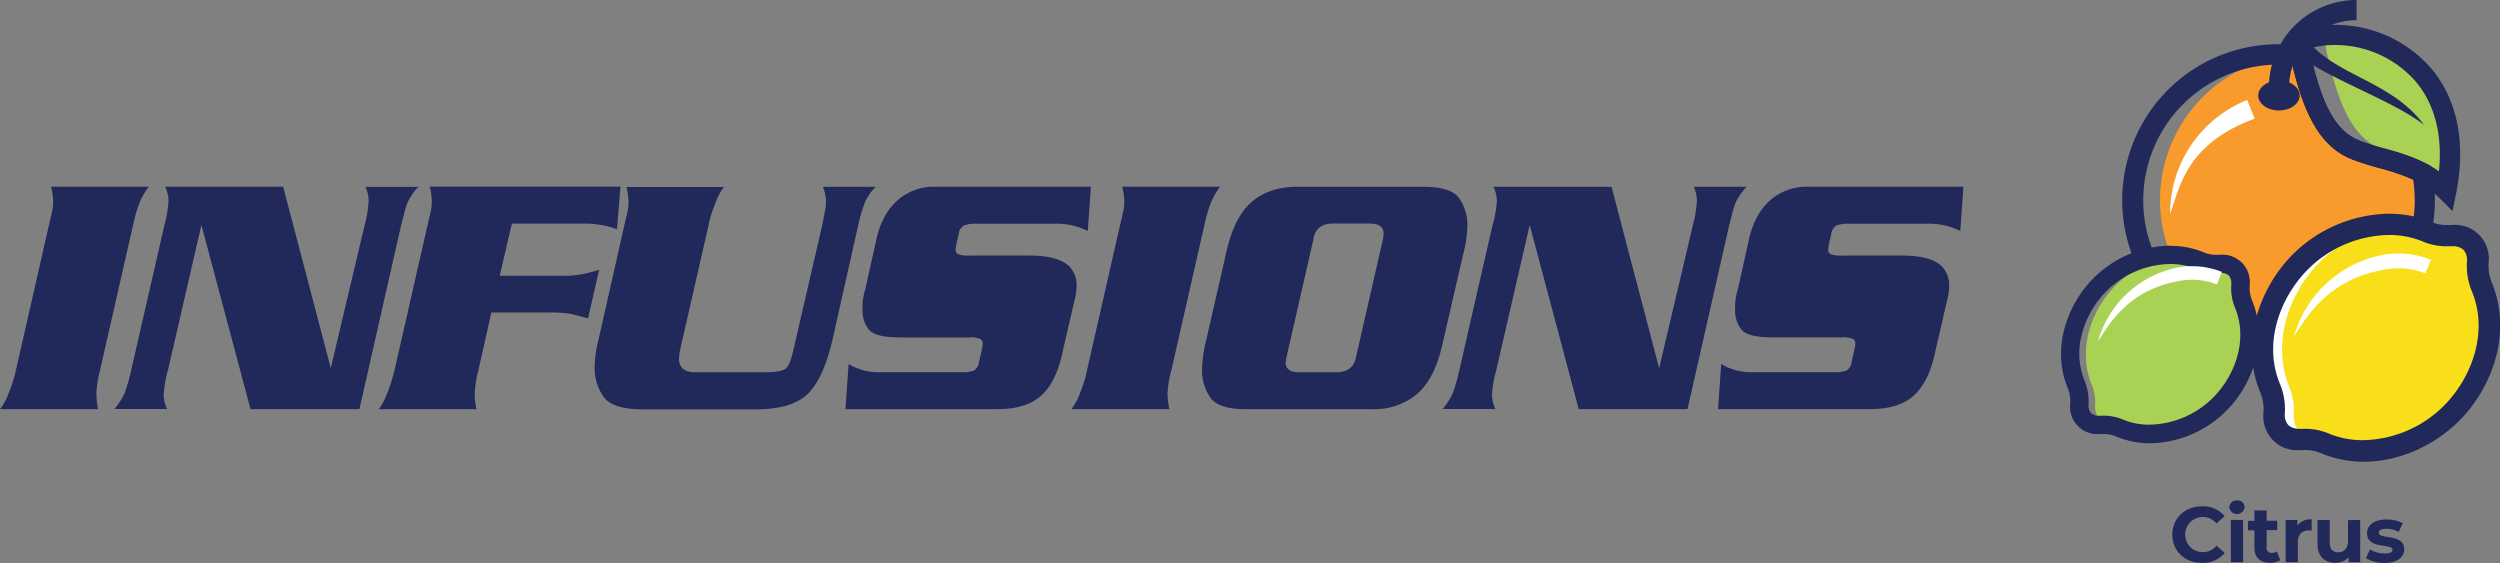 <?xml version="1.0" encoding="UTF-8"?> <svg xmlns="http://www.w3.org/2000/svg" viewBox="0 0 677.35 152.56"><rect x="0" y="0" width="677.35" height="152.56" fill="#808080" stroke="none"/><defs><style>.cls-1,.cls-5{fill:#21285a;}.cls-2{fill:#f99b2c;}.cls-2,.cls-3,.cls-4,.cls-5,.cls-6{fill-rule:evenodd;}.cls-3{fill:#a9d154;}.cls-4{fill:#fff;}.cls-6{fill:#f9df19;}</style></defs><title>infusion-citrus</title><g id="Layer_1" data-name="Layer 1"><path class="cls-1" d="M58,142.54H31.43a14.44,14.44,0,0,0,2-3.44c.47-1.16.9-2.29,1.27-3.39a28.3,28.3,0,0,0,1-3.53l9-39.54c.5-2.14.81-3.5.94-4.1a10.82,10.82,0,0,0,.19-2.12,16.22,16.22,0,0,0-.57-4.14H71.73a18.93,18.93,0,0,0-2.45,4.24,37.1,37.1,0,0,0-1.79,6.12l-9,39.54a27.31,27.31,0,0,0-.94,6.12A22.11,22.11,0,0,0,58,142.54Z" transform="translate(-31.43 -31.69)"></path><path class="cls-1" d="M99.31,142.54,86,92.64l-9,39.07a33.18,33.18,0,0,0-1.22,6.87,8.6,8.6,0,0,0,.23,2,8.81,8.81,0,0,0,.71,1.93H62.41a13.47,13.47,0,0,0,1.48-1.94A15.49,15.49,0,0,0,65.28,138a55.36,55.36,0,0,0,1.77-6.31l8.83-38.59a33.62,33.62,0,0,0,1.21-6.88,9.07,9.07,0,0,0-.23-2,9.35,9.35,0,0,0-.71-1.93h32l12.9,49.16,9.07-38.32a34.74,34.74,0,0,0,1.19-6.88,9.15,9.15,0,0,0-.22-2,9.67,9.67,0,0,0-.63-1.93h14.31a14,14,0,0,0-1.65,2A18.75,18.75,0,0,0,142,86.23a13.93,13.93,0,0,0-.85,2.5c-.32,1.16-.69,2.62-1.13,4.38l-11.21,49.43Z" transform="translate(-31.43 -31.69)"></path><path class="cls-1" d="M164.56,116.36,161,132.18a27.91,27.91,0,0,0-.94,6.12,17,17,0,0,0,.47,4.24H134.06a14.2,14.2,0,0,0,1.22-1.93c.38-.72.81-1.71,1.32-3a50.07,50.07,0,0,0,1.69-5.46l9-39.54c.5-2.14.81-3.5.94-4.1a10.82,10.82,0,0,0,.19-2.12,16.22,16.22,0,0,0-.57-4.14h51.69l-.94,11.58a20.08,20.08,0,0,0-4.09-1.13,28.2,28.2,0,0,0-3.54-.42c-.87,0-1.6,0-2.16,0H170.12l-3.3,14.12h16.29c.82,0,1.71,0,2.68,0A28.52,28.52,0,0,0,189,106a36.63,36.63,0,0,0,4.76-1.23l-3,13.18-4.24-1.13a31.55,31.55,0,0,0-5.65-.47Z" transform="translate(-31.43 -31.69)"></path><path class="cls-1" d="M219.92,132.56h18.27q4.89,0,6.12-1c.81-.69,1.51-2.35,2.07-5l7.72-33.42c.32-1.57.58-2.92.8-4a15.27,15.27,0,0,0,.33-2.83,10.83,10.83,0,0,0-.85-4H268.7a14.64,14.64,0,0,0-2.85,4,42.47,42.47,0,0,0-2,6.87l-6.92,30.8q-2.53,10.64-6.87,14.64t-14.13,4H205.8q-8.56,0-10.92-3.53a13.73,13.73,0,0,1-2.35-7.77,32.36,32.36,0,0,1,1-7.34l7.06-31.26c.5-2.14.82-3.5.94-4.1a10.1,10.1,0,0,0,.19-2.12,16.65,16.65,0,0,0-.56-4.14h26.45a14.25,14.25,0,0,0-2,3.44c-.47,1.16-.89,2.29-1.27,3.39a26.28,26.28,0,0,0-.94,3.53l-7.82,34.27-.19,1.88Q215.4,132.56,219.92,132.56Z" transform="translate(-31.43 -31.69)"></path><path class="cls-1" d="M327,82.28l-.85,12a18.91,18.91,0,0,0-3.95-1.46,19.34,19.34,0,0,0-4.71-.52H296.28a10.55,10.55,0,0,0-3.57.42,3,3,0,0,0-1.51,2.22l-.75,3.39-.1,1a1.33,1.33,0,0,0,.61,1.23,8.57,8.57,0,0,0,3.35.37h16.1q7.53,0,10.64,2.83a7.38,7.38,0,0,1,2.07,5.46,15.4,15.4,0,0,1-.57,3.86l-3.39,14.69q-1.7,7.62-5.74,11.2t-11.86,3.58H260.5l.85-12.24c1,.56,1.65.91,1.93,1a21.72,21.72,0,0,0,2.07.71,15.3,15.3,0,0,0,4.48.52h21.93a9.35,9.35,0,0,0,3.53-.43,3.18,3.18,0,0,0,1.37-2.21l.94-4.14.1-.94a1.43,1.43,0,0,0-.62-1.27,6.8,6.8,0,0,0-3.15-.43H275.38q-6.87,0-8.57-2.16a8.31,8.31,0,0,1-1.69-5.28c0-1.13,0-2,.09-2.63a20.4,20.4,0,0,1,.66-3l3-13.46q1.51-6.87,5.7-10.59a14.84,14.84,0,0,1,10.22-3.72Z" transform="translate(-31.43 -31.69)"></path><path class="cls-1" d="M348.26,142.54H321.7a14.49,14.49,0,0,0,2-3.44c.47-1.16.89-2.29,1.27-3.39a26.68,26.68,0,0,0,.94-3.53l9-39.54c.5-2.14.81-3.5.94-4.1a10.1,10.1,0,0,0,.19-2.12,16.22,16.22,0,0,0-.57-4.14H362a19.32,19.32,0,0,0-2.45,4.24,38.1,38.1,0,0,0-1.79,6.12l-9,39.54a27.44,27.44,0,0,0-1,6.12A21.41,21.41,0,0,0,348.26,142.54Z" transform="translate(-31.43 -31.69)"></path><path class="cls-1" d="M358,124.84,363.7,100q2.07-9.42,6.82-13.56t12.29-4.14H417q7.62,0,9.79,3.11A12.54,12.54,0,0,1,429,92.73,30.56,30.56,0,0,1,428,100l-5.74,24.86q-2.07,9.41-6.87,13.56a18.07,18.07,0,0,1-12.24,4.14H369.06q-7.53,0-9.74-3.2a12.75,12.75,0,0,1-2.21-7.44A34.34,34.34,0,0,1,358,124.84Zm29.38-28.72-7.44,32.58-.19,1.13c0,1.82,1.23,2.73,3.67,2.73h9.89q4.62,0,5.46-3.86l7.44-32.58.09-1.13q0-2.73-3.76-2.73H392.6Q388.17,92.26,387.33,96.12Z" transform="translate(-31.43 -31.69)"></path><path class="cls-1" d="M459.17,142.54l-13.28-49.9-9,39.07a33.89,33.89,0,0,0-1.22,6.87,8.61,8.61,0,0,0,.24,2,8.78,8.78,0,0,0,.7,1.93H422.26a13.42,13.42,0,0,0,1.49-1.94,16.25,16.25,0,0,0,1.39-2.59,54,54,0,0,0,1.76-6.31l8.83-38.59A33.84,33.84,0,0,0,437,86.23a8.52,8.52,0,0,0-.24-2,8.78,8.78,0,0,0-.7-1.93h32l12.9,49.16L490,93.12a34,34,0,0,0,1.19-6.88,9.78,9.78,0,0,0-.21-2,9.11,9.11,0,0,0-.64-1.93h14.32a13.34,13.34,0,0,0-1.65,2,17.45,17.45,0,0,0-1.18,1.93,15.75,15.75,0,0,0-.85,2.5c-.31,1.16-.69,2.62-1.13,4.38l-11.2,49.43Z" transform="translate(-31.43 -31.69)"></path><path class="cls-1" d="M563.4,82.28l-.85,12a18.79,18.79,0,0,0-4-1.46,19.2,19.2,0,0,0-4.7-.52H532.7a10.62,10.62,0,0,0-3.58.42,3,3,0,0,0-1.5,2.22l-.76,3.39-.09,1a1.33,1.33,0,0,0,.61,1.23,8.57,8.57,0,0,0,3.35.37h16.1q7.53,0,10.63,2.83a7.35,7.35,0,0,1,2.08,5.46,15.4,15.4,0,0,1-.57,3.86l-3.39,14.69q-1.7,7.62-5.74,11.2T538,142.54H496.92l.85-12.24c1,.56,1.65.91,1.93,1a21.72,21.72,0,0,0,2.07.71,15.27,15.27,0,0,0,4.47.52h21.94a9.35,9.35,0,0,0,3.53-.43,3.18,3.18,0,0,0,1.37-2.21l.94-4.14.09-.94a1.43,1.43,0,0,0-.61-1.27,6.8,6.8,0,0,0-3.15-.43H511.8q-6.87,0-8.57-2.16a8.31,8.31,0,0,1-1.69-5.28c0-1.13,0-2,.09-2.63a20.4,20.4,0,0,1,.66-3l3-13.46Q506.82,89.72,511,86a14.84,14.84,0,0,1,10.22-3.72Z" transform="translate(-31.43 -31.69)"></path></g><g id="_icon_citrus" data-name="(icon) citrus"><path class="cls-2" d="M652.53,46.59q1.13.1,2.22.27c3.32,14.78,7.51,22.51,14.92,25.45,5.63,2.23,12.05,3,18.05,6.23a40.1,40.1,0,0,1,.69,7.4,39.52,39.52,0,0,1-35.88,39.35,39.52,39.52,0,0,1,0-78.7Z" transform="translate(-31.43 -31.69)"></path><path class="cls-3" d="M667.65,41.37c14.23,1.67,29.84,13,27.28,37.14-1.23-.66-.68,2.6-1.94,2.12-4.84-1.86-11.59-6.56-16-8.32-8-3.18-12.28-12-15.73-29.24A23.19,23.19,0,0,1,667.65,41.37Z" transform="translate(-31.43 -31.69)"></path><path class="cls-1" d="M648.89,128.18a42.25,42.25,0,1,1,6.26-84l1.86.27.41,1.83c3.19,14.23,7,21,13.26,23.51a69.35,69.35,0,0,0,6.72,2.13A55.85,55.85,0,0,1,689,76.13l1.16.62L690.4,78a42.81,42.81,0,0,1,.74,7.91A42.29,42.29,0,0,1,648.89,128.18Zm0-79a36.78,36.78,0,1,0,36.79,36.78,38.6,38.6,0,0,0-.42-5.58,58.46,58.46,0,0,0-9.33-3.2,72.44,72.44,0,0,1-7.26-2.31c-7.82-3.1-12.56-10.55-16.14-25.52C651.31,49.21,650.09,49.16,648.89,49.16Z" transform="translate(-31.43 -31.69)"></path><path class="cls-4" d="M642.3,63.84c-19.12,7-20.37,19.42-22.91,25.74a33.19,33.19,0,0,1,20.9-30.8Z" transform="translate(-31.43 -31.69)"></path><path class="cls-5" d="M648.89,53.5c3.1,0,5.62,1.82,5.62,4.06s-2.52,4.06-5.62,4.06-5.62-1.82-5.62-4.06S645.79,53.5,648.89,53.5Z" transform="translate(-31.43 -31.69)"></path><path class="cls-1" d="M695.91,88.9l-3.63-3.64c-4.89-4.89-10.72-6.52-16.37-8.1a72.88,72.88,0,0,1-7.24-2.31c-10-4-14.22-15.38-17.4-31.24l-.43-2.15,2-.89A28,28,0,0,1,664,38.42a34.4,34.4,0,0,1,26.38,12.09c4.8,5.82,9.84,16.32,6.56,33.34ZM657.1,44.83c3.28,15.33,7.16,22.39,13.58,24.94a68.29,68.29,0,0,0,6.71,2.13c4.73,1.32,10,2.79,14.84,6.21,1-9.76-1.08-18-6.11-24.12A28.92,28.92,0,0,0,664,43.89,24,24,0,0,0,657.1,44.83Z" transform="translate(-31.43 -31.69)"></path><path class="cls-5" d="M655.87,41.69c7.8,10.74,23.12,11.45,32.34,23.84-9.12-7.22-31.32-14.38-36.18-21.07Z" transform="translate(-31.43 -31.69)"></path><path class="cls-1" d="M651.62,55.45h-5.46a23.79,23.79,0,0,1,23.76-23.76v5.46A18.32,18.32,0,0,0,651.62,55.45Z" transform="translate(-31.43 -31.69)"></path><path class="cls-4" d="M679.05,92.53s-30,2.32-34.45,30.62c0,3.44,0,10.61.77,12.3a25,25,0,0,1,2,6c.31,2-.62,3.84.62,6.23a6.31,6.31,0,0,0,5,3.24c1.19.06,25.27-25.63,25.27-25.63Z" transform="translate(-31.43 -31.69)"></path><path class="cls-6" d="M660,150.74a15.07,15.07,0,0,1,6.76,1.07,27.06,27.06,0,0,0,7.85,1.95,35.05,35.05,0,0,0,21.06-10.13c8.46-8.47,13.25-22.06,8.19-34.26a15,15,0,0,1-1.08-6.76c.08-4.58-2.48-7.14-7-7.06a15.1,15.1,0,0,1-6.77-1.07,27,27,0,0,0-7.85-2A35,35,0,0,0,660,102.66c-8.46,8.47-13.25,22.06-8.18,34.26a15.07,15.07,0,0,1,1.07,6.76C652.82,148.26,655.38,150.82,660,150.74Z" transform="translate(-31.43 -31.69)"></path><path class="cls-4" d="M688.54,105.74a20,20,0,0,0-10.93-1c-15.43,2.48-21.46,13.11-24.66,18.17a31.12,31.12,0,0,1,22.12-21.73,23.72,23.72,0,0,1,15,.91Z" transform="translate(-31.43 -31.69)"></path><path class="cls-1" d="M671.88,156.34a29.75,29.75,0,0,1-11.45-2.26,11.4,11.4,0,0,0-4.88-.9h-.91a8.7,8.7,0,0,1-9.54-9.54,12.77,12.77,0,0,0-.87-5.74c-5.73-13.8.24-28.52,8.7-37a37.27,37.27,0,0,1,25.72-10.88,29.11,29.11,0,0,1,11.21,2.16,11.42,11.42,0,0,0,4.89.89h.9a8.72,8.72,0,0,1,9.55,9.56,12.7,12.7,0,0,0,.86,5.72c5.73,13.81-.23,28.53-8.69,37C690.49,152.24,681,156.34,671.88,156.34Zm-16.33-8.07a16.13,16.13,0,0,1,6.82,1.3,24.06,24.06,0,0,0,9.26,1.77,32.23,32.23,0,0,0,22.26-9.45c7.31-7.3,12.51-19.9,7.66-31.58a17.08,17.08,0,0,1-1.26-7.74,4.73,4.73,0,0,0-1-3.48A4.57,4.57,0,0,0,695.88,98h-1.12a16.13,16.13,0,0,1-6.84-1.29A24,24,0,0,0,678.66,95a32.26,32.26,0,0,0-22.26,9.44c-7.3,7.3-12.5,19.9-7.65,31.57a17.34,17.34,0,0,1,1.26,7.74,4.66,4.66,0,0,0,1,3.49,4.52,4.52,0,0,0,3.34,1.09Z" transform="translate(-31.43 -31.69)"></path><path class="cls-1" d="M678.65,90.5a28.85,28.85,0,0,1,11,2.12,11.82,11.82,0,0,0,5.06.93h.92a8.27,8.27,0,0,1,9.08,9.1,13.14,13.14,0,0,0,.9,5.92c5.66,13.62-.25,28.13-8.6,36.49-6.8,6.79-16.2,10.84-25.17,10.84a29.2,29.2,0,0,1-11.27-2.23,11.85,11.85,0,0,0-5.06-.93h-.92a8.25,8.25,0,0,1-9.08-9.09,13,13,0,0,0-.91-5.92c-5.65-13.62.25-28.13,8.61-36.49a36.62,36.62,0,0,1,25.4-10.74M654.4,148.74l1.15,0a15.62,15.62,0,0,1,6.64,1.26,24.6,24.6,0,0,0,9.44,1.81,32.65,32.65,0,0,0,22.58-9.58c7.41-7.41,12.68-20.2,7.75-32.07a16.78,16.78,0,0,1-1.22-7.57,5.12,5.12,0,0,0-1.18-3.8,5,5,0,0,0-3.68-1.22h-1.13a15.64,15.64,0,0,1-6.65-1.25,24.55,24.55,0,0,0-9.44-1.8,32.66,32.66,0,0,0-22.58,9.57c-7.41,7.41-12.68,20.2-7.75,32.07a16.88,16.88,0,0,1,1.23,7.56,5.13,5.13,0,0,0,1.18,3.81,4.94,4.94,0,0,0,3.66,1.22M678.65,89.6a37.75,37.75,0,0,0-26,11c-8.56,8.57-14.61,23.48-8.8,37.47a12.2,12.2,0,0,1,.84,5.56,9.14,9.14,0,0,0,10,10h.93a10.77,10.77,0,0,1,4.68.86,30.21,30.21,0,0,0,11.64,2.3c9.2,0,18.84-4.15,25.8-11.11,8.57-8.57,14.61-23.48,8.8-37.47a12.35,12.35,0,0,1-.83-5.56,9.14,9.14,0,0,0-10-10h-.93a10.78,10.78,0,0,1-4.69-.85,29.57,29.57,0,0,0-11.4-2.2ZM654.4,147.84a4.11,4.11,0,0,1-3-1,4.26,4.26,0,0,1-.92-3.16,17.72,17.72,0,0,0-1.31-7.95c-4.76-11.46.37-23.86,7.57-31.06a31.8,31.8,0,0,1,21.94-9.31,23.6,23.6,0,0,1,9.1,1.73,16.43,16.43,0,0,0,7,1.32h1.14a4.14,4.14,0,0,1,3,1,4.35,4.35,0,0,1,.92,3.16,17.59,17.59,0,0,0,1.3,8c4.76,11.46-.37,23.86-7.57,31.06a31.76,31.76,0,0,1-21.94,9.32,23.68,23.68,0,0,1-9.1-1.74,16.41,16.41,0,0,0-7-1.33l-1.15,0Z" transform="translate(-31.43 -31.69)"></path><path class="cls-3" d="M604.64,147a11.7,11.7,0,0,1,5.36.85,21.6,21.6,0,0,0,6.2,1.54,27.74,27.74,0,0,0,16.66-8c6.7-6.7,10.49-17.45,6.48-27.1a11.79,11.79,0,0,1-.85-5.35c.06-3.62-2-5.64-5.58-5.58a12,12,0,0,1-5.36-.85,21,21,0,0,0-6.2-1.54,27.67,27.67,0,0,0-16.66,8c-6.7,6.7-10.49,17.45-6.48,27.1a11.93,11.93,0,0,1,.85,5.35C599,145,601,147,604.64,147Z" transform="translate(-31.43 -31.69)"></path><path class="cls-1" d="M614.08,151.37a23.7,23.7,0,0,1-9.1-1.79,8.94,8.94,0,0,0-3.82-.71h-.72a7,7,0,0,1-7.65-7.65,9.88,9.88,0,0,0-.67-4.49c-4.56-11,.18-22.65,6.9-29.37a29.57,29.57,0,0,1,20.41-8.63,23.15,23.15,0,0,1,8.91,1.72,9.06,9.06,0,0,0,3.83.7h.71a7,7,0,0,1,7.64,7.65,10,10,0,0,0,.68,4.49c4.55,11-.18,22.65-6.9,29.37A29.39,29.39,0,0,1,614.08,151.37Zm-12.92-6.57a12.82,12.82,0,0,1,5.43,1,18.75,18.75,0,0,0,7.29,1.4,25.44,25.44,0,0,0,17.54-7.45c5.76-5.76,9.86-15.68,6-24.88a13.72,13.72,0,0,1-1-6.16,3.66,3.66,0,0,0-.8-2.69,3.52,3.52,0,0,0-2.59-.83h-.89a12.78,12.78,0,0,1-5.44-1,18.93,18.93,0,0,0-7.29-1.39,25.43,25.43,0,0,0-17.54,7.44c-5.76,5.76-9.86,15.69-6,24.88a13.87,13.87,0,0,1,1,6.16,3.64,3.64,0,0,0,.8,2.69,3.51,3.51,0,0,0,2.58.83Z" transform="translate(-31.43 -31.69)"></path><path class="cls-1" d="M619.43,99.19a22.69,22.69,0,0,1,8.73,1.68,9.38,9.38,0,0,0,4,.74h.72a6.53,6.53,0,0,1,7.18,7.2,10.43,10.43,0,0,0,.72,4.68c4.48,10.77-.2,22.25-6.81,28.86a28.94,28.94,0,0,1-19.91,8.58,23.06,23.06,0,0,1-8.91-1.76,9.36,9.36,0,0,0-4-.74h-.73a6.54,6.54,0,0,1-7.19-7.19,10.26,10.26,0,0,0-.71-4.68c-4.48-10.78.2-22.26,6.8-28.87a29,29,0,0,1,20.1-8.5m-19.18,46.07h.91a12.34,12.34,0,0,1,5.25,1,19.55,19.55,0,0,0,7.47,1.43,25.84,25.84,0,0,0,17.86-7.58c5.86-5.86,10-16,6.13-25.37a13.38,13.38,0,0,1-1-6,4.06,4.06,0,0,0-.93-3,3.94,3.94,0,0,0-2.91-1h-.89a12.48,12.48,0,0,1-5.26-1,19.4,19.4,0,0,0-7.47-1.43,25.84,25.84,0,0,0-17.86,7.58c-5.86,5.86-10,16-6.14,25.36a13.44,13.44,0,0,1,1,6,4,4,0,0,0,.93,3,3.9,3.9,0,0,0,2.9,1m19.18-47a30,30,0,0,0-20.73,8.77c-6.82,6.82-11.63,18.69-7,29.84a9.39,9.39,0,0,1,.64,4.32,7.42,7.42,0,0,0,8.09,8.11h.73a8.47,8.47,0,0,1,3.63.66,23.93,23.93,0,0,0,9.28,1.84A29.86,29.86,0,0,0,634.62,143c6.82-6.83,11.63-18.7,7-29.85a9.53,9.53,0,0,1-.65-4.32,7.42,7.42,0,0,0-8.08-8.11h-.73a8.3,8.3,0,0,1-3.63-.66,23.61,23.61,0,0,0-9.1-1.76Zm-19.19,46.07a3.08,3.08,0,0,1-2.25-.69,3.21,3.21,0,0,1-.67-2.36,14.35,14.35,0,0,0-1.05-6.37c-3.74-9,.29-18.72,5.94-24.37a25,25,0,0,1,17.23-7.31,18.47,18.47,0,0,1,7.12,1.36,13.32,13.32,0,0,0,5.61,1.06h.9a3.1,3.1,0,0,1,2.26.7,3.19,3.19,0,0,1,.67,2.36,14.23,14.23,0,0,0,1,6.37c3.73,9-.29,18.71-5.95,24.36a25,25,0,0,1-17.22,7.32,18.56,18.56,0,0,1-7.13-1.36,13.13,13.13,0,0,0-5.59-1.07Z" transform="translate(-31.43 -31.69)"></path><path class="cls-4" d="M632.09,108.77a18.13,18.13,0,0,0-9.9-1c-14,2.25-19.45,11.88-22.35,16.46a28.2,28.2,0,0,1,20-19.69,21.52,21.52,0,0,1,13.59.83Z" transform="translate(-31.43 -31.69)"></path><path class="cls-1" d="M620,176.56c0-4.48,3.44-7.69,8.07-7.69a7.68,7.68,0,0,1,6.12,2.64l-2.21,2a4.81,4.81,0,0,0-3.74-1.74,4.76,4.76,0,0,0,0,9.52,4.74,4.74,0,0,0,3.74-1.77l2.21,2a7.65,7.65,0,0,1-6.14,2.66C623.44,184.25,620,181,620,176.56Z" transform="translate(-31.43 -31.69)"></path><path class="cls-1" d="M635.46,169.13a1.9,1.9,0,0,1,2.06-1.85,1.86,1.86,0,0,1,2.06,1.78,2.07,2.07,0,0,1-4.12.07Zm.4,3.44h3.31V184h-3.31Z" transform="translate(-31.43 -31.69)"></path><path class="cls-1" d="M649.21,183.44a4.68,4.68,0,0,1-2.69.72c-2.7,0-4.27-1.38-4.27-4.1v-4.69h-1.76v-2.55h1.76V170h3.31v2.78h2.85v2.55h-2.85V180a1.33,1.33,0,0,0,1.42,1.51,2.21,2.21,0,0,0,1.34-.43Z" transform="translate(-31.43 -31.69)"></path><path class="cls-1" d="M657.75,172.4v3.06a6.57,6.57,0,0,0-.74-.05c-1.83,0-3,1-3,3.19V184h-3.31V172.57h3.16v1.5A4.63,4.63,0,0,1,657.75,172.4Z" transform="translate(-31.43 -31.69)"></path><path class="cls-1" d="M670.91,172.57V184h-3.14v-1.36a4.63,4.63,0,0,1-3.55,1.53c-2.87,0-4.88-1.61-4.88-5.14v-6.45h3.31v6c0,1.92.85,2.76,2.31,2.76s2.64-1,2.64-3.07v-5.65Z" transform="translate(-31.43 -31.69)"></path><path class="cls-1" d="M672.45,182.93l1.11-2.38a7.81,7.81,0,0,0,4,1.11c1.53,0,2.1-.41,2.1-1,0-1.87-6.9,0-6.9-4.53,0-2.16,1.95-3.69,5.29-3.69a9.45,9.45,0,0,1,4.39,1l-1.1,2.36a6.51,6.51,0,0,0-3.29-.85c-1.49,0-2.12.47-2.12,1.06,0,2,6.9.07,6.9,4.57,0,2.12-2,3.63-5.4,3.63A9.86,9.86,0,0,1,672.45,182.93Z" transform="translate(-31.43 -31.69)"></path></g></svg> 